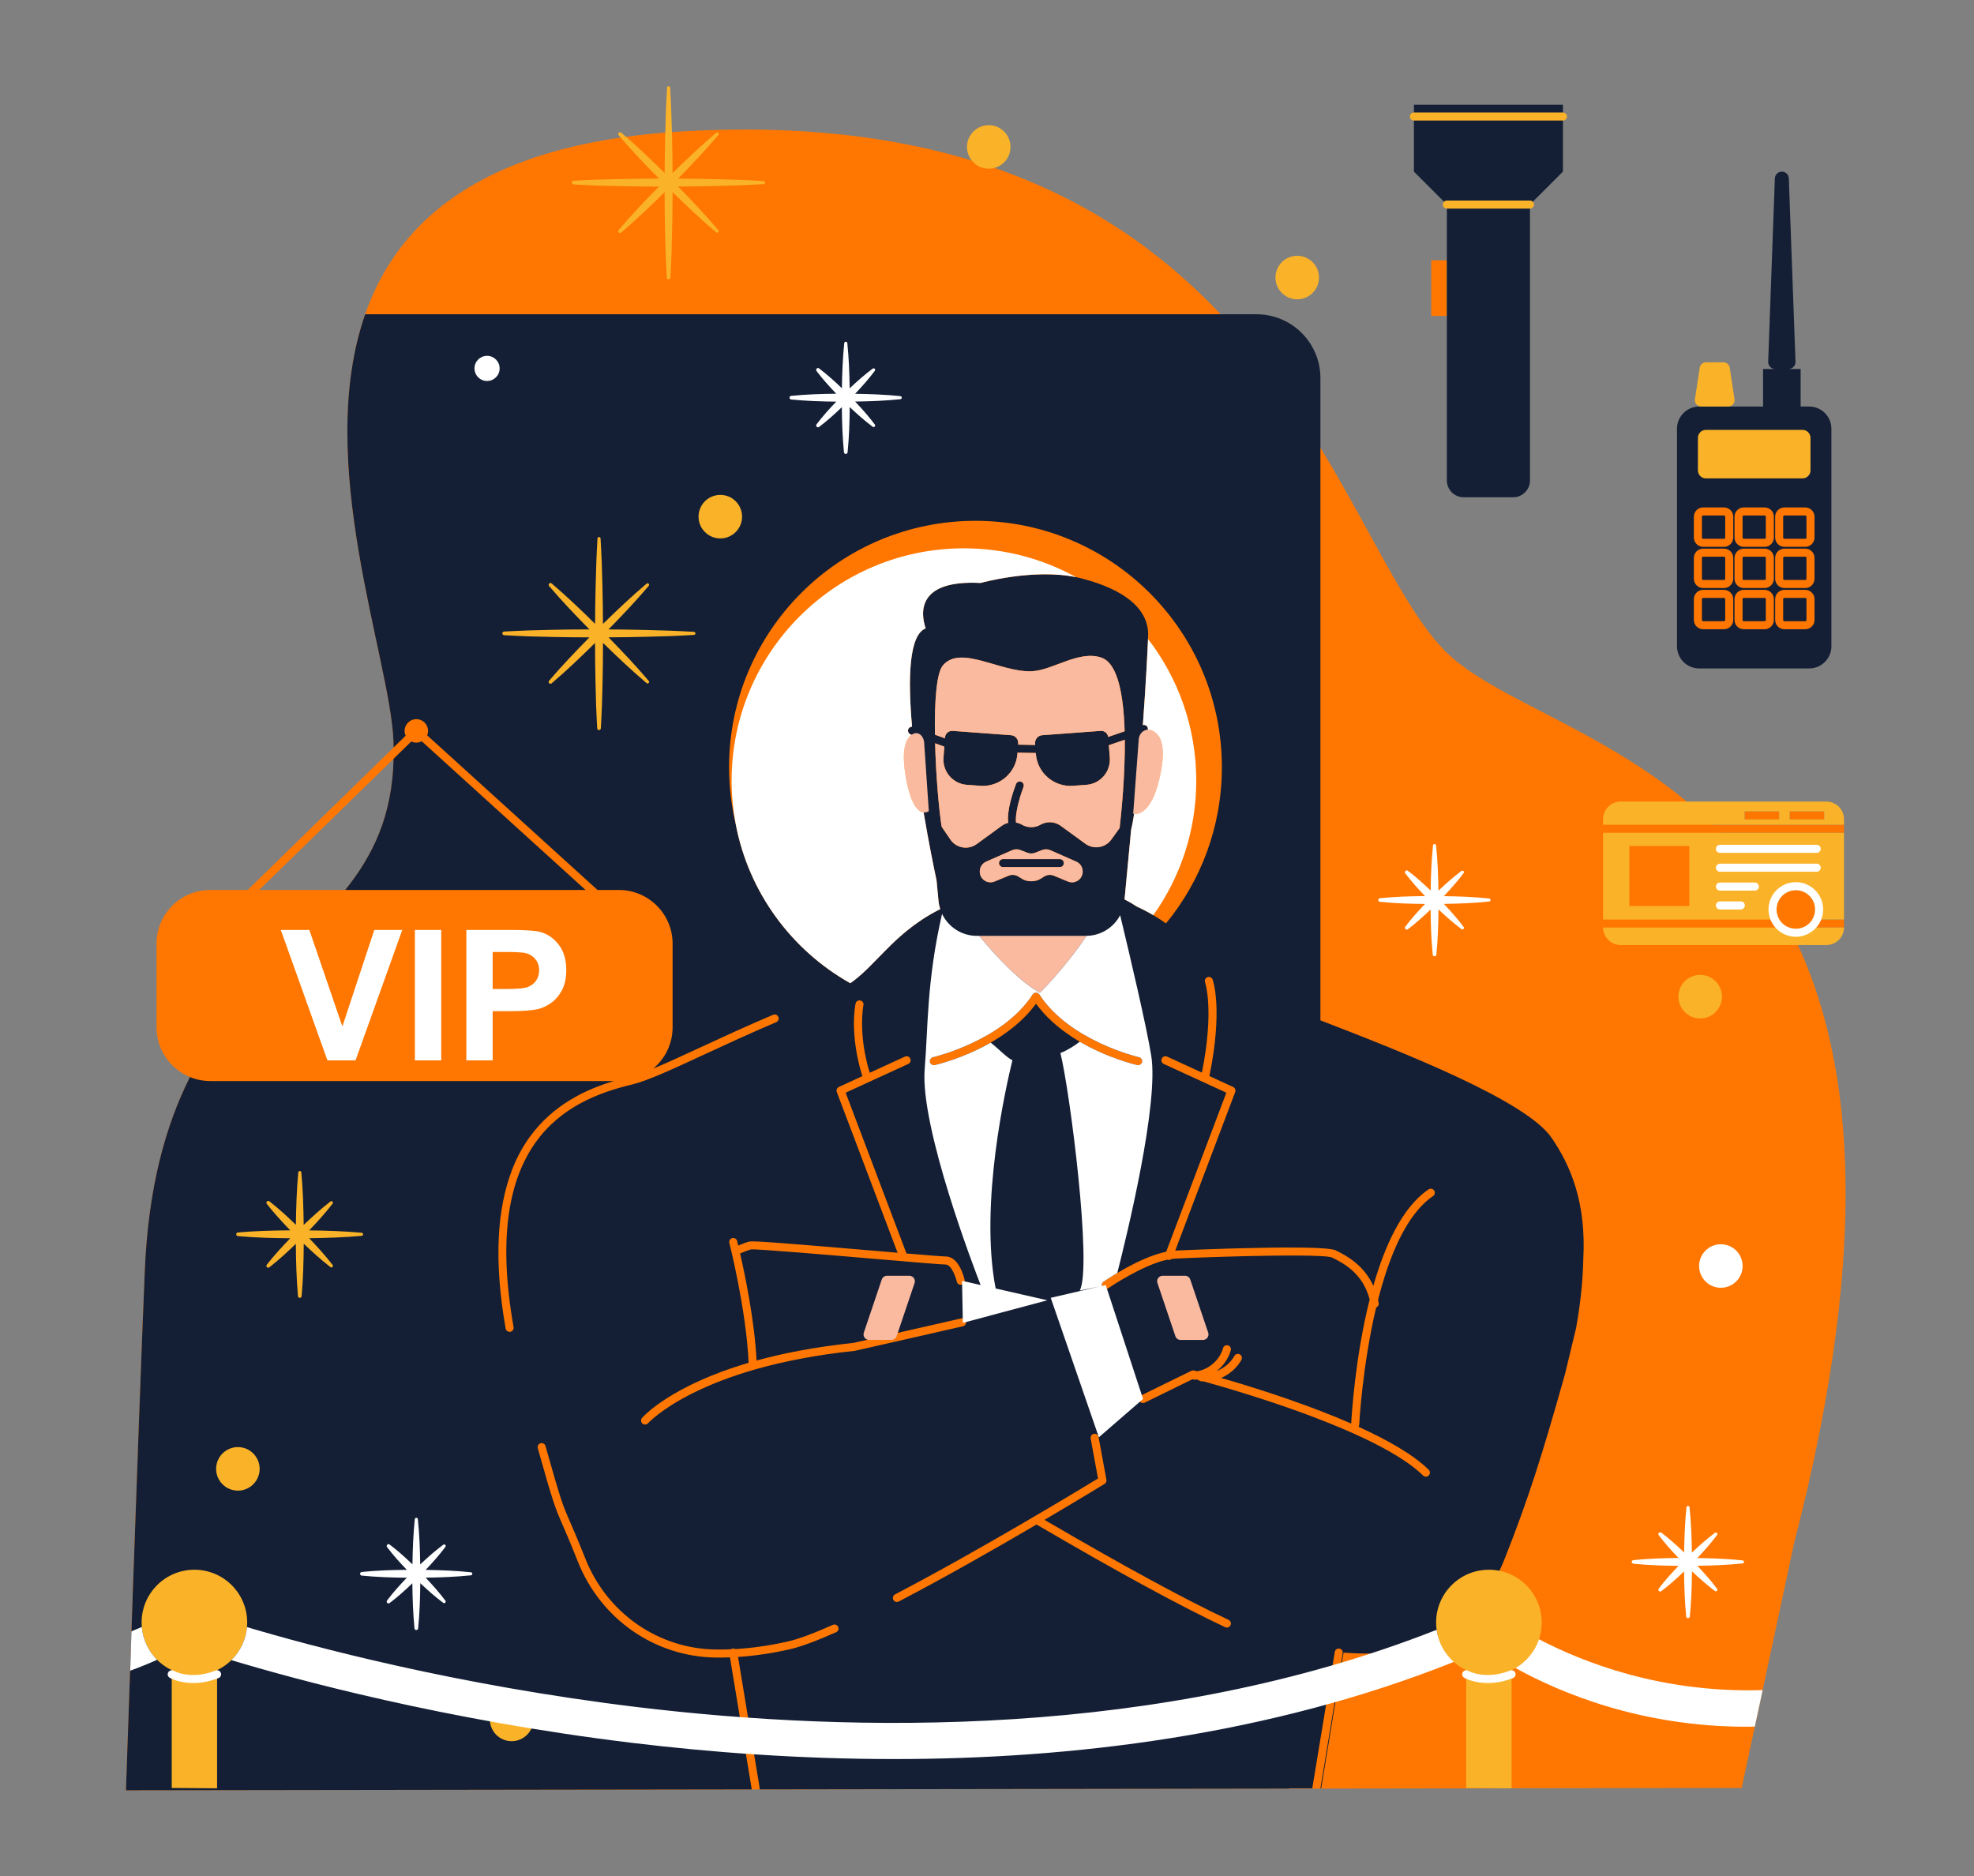 <svg xmlns="http://www.w3.org/2000/svg" xmlns:xlink="http://www.w3.org/1999/xlink" width="526" zoomAndPan="magnify" viewBox="0 0 394.5 375" height="500" preserveAspectRatio="xMidYMid meet" version="1.0"><rect x="0" y="0" width="394.5" height="375" fill="#808080" stroke="none"/><defs><clipPath id="ddd282a808"><path d="M 25.172 25.496 L 368.816 25.496 L 368.816 357.805 L 25.172 357.805 Z M 25.172 25.496 " clip-rule="nonzero"/></clipPath><clipPath id="0682baba62"><path d="M 25.172 20.668 L 366 20.668 L 366 357.805 L 25.172 357.805 Z M 25.172 20.668 " clip-rule="nonzero"/></clipPath><clipPath id="65c4a2c3b2"><path d="M 28 17.223 L 368.816 17.223 L 368.816 357.703 L 28 357.703 Z M 28 17.223 " clip-rule="nonzero"/></clipPath></defs><g clip-path="url(#ddd282a808)"><path fill="#ff7700" d="M 286.027 63.141 L 289.152 63.141 L 289.152 52.02 L 286.027 52.02 Z M 337.715 123.91 L 337.715 119.734 C 337.715 118.914 338.098 118.191 338.684 117.703 C 338.098 117.219 337.715 116.496 337.715 115.672 L 337.715 111.5 C 337.715 110.68 338.098 109.953 338.684 109.469 C 338.098 108.984 337.715 108.258 337.715 107.438 L 337.715 103.266 C 337.715 101.801 338.902 100.613 340.363 100.613 L 344.539 100.613 C 345.328 100.613 346.027 100.969 346.512 101.516 C 347 100.969 347.699 100.613 348.484 100.613 L 352.66 100.613 C 353.445 100.613 354.148 100.969 354.633 101.516 C 355.117 100.969 355.82 100.613 356.605 100.613 L 360.781 100.613 C 362.238 100.613 363.43 101.801 363.43 103.266 L 363.43 107.438 C 363.43 108.258 363.047 108.984 362.461 109.469 C 363.047 109.953 363.43 110.68 363.43 111.5 L 363.43 115.672 C 363.43 116.496 363.047 117.219 362.461 117.703 C 363.047 118.191 363.43 118.914 363.43 119.734 L 363.43 123.91 C 363.43 125.367 362.238 126.559 360.781 126.559 L 356.605 126.559 C 355.82 126.559 355.117 126.207 354.633 125.66 C 354.148 126.207 353.445 126.559 352.66 126.559 L 348.484 126.559 C 347.699 126.559 347 126.207 346.512 125.66 C 346.027 126.207 345.328 126.559 344.539 126.559 L 340.363 126.559 C 338.902 126.559 337.715 125.367 337.715 123.91 Z M 348.66 162.156 L 355.562 162.156 L 355.562 163.762 L 348.66 163.762 Z M 357.664 162.156 L 364.562 162.156 L 364.562 163.762 L 357.664 163.762 Z M 68.992 177.867 L 51.805 177.867 L 78.656 151.641 C 78.383 163.125 74.492 170.988 68.992 177.867 Z M 357.586 185.375 C 357.992 185.523 358.43 185.621 358.895 185.621 C 359.359 185.621 359.797 185.523 360.211 185.375 L 368.523 185.375 L 368.523 183.77 L 362.172 183.77 C 362.531 183.184 362.75 182.5 362.75 181.762 C 362.75 179.633 361.023 177.906 358.895 177.906 C 357.031 177.906 355.477 179.227 355.117 180.98 C 351.75 175.402 347.938 170.609 343.863 166.434 L 368.523 166.434 L 368.523 164.828 L 342.25 164.828 C 323.02 146.168 298.715 140.293 288.645 129.965 C 266.082 106.828 252.699 19.738 136.793 26.238 C 36.43 31.863 77.621 120.758 78.637 148.172 C 78.652 148.586 78.652 148.984 78.66 149.391 L 49.508 177.867 L 42.016 177.867 C 36.098 177.867 31.281 182.684 31.281 188.602 L 31.281 205.32 C 31.281 209.805 34.047 213.648 37.961 215.254 C 33.117 224.891 29.621 237.219 28.926 254.164 C 27.512 288.496 25.172 357.805 25.172 357.805 L 348.066 357.336 L 358.617 308.094 C 374.516 246.562 370.062 209.324 357.586 185.375 " fill-opacity="1" fill-rule="nonzero"/></g><g clip-path="url(#0682baba62)"><path fill="#141f35" d="M 200.449 173.301 L 211.809 173.301 C 212.254 173.301 212.613 172.941 212.613 172.5 C 212.613 172.055 212.254 171.695 211.809 171.695 L 200.449 171.695 C 200.008 171.695 199.648 172.055 199.648 172.5 C 199.648 172.941 200.008 173.301 200.449 173.301 Z M 286.605 237.93 C 286.359 237.562 285.859 237.469 285.492 237.711 C 280.262 241.254 276.773 248.883 274.461 256.984 C 272.473 252.656 268.809 250.828 267.055 249.953 L 266.938 249.895 C 266.52 249.688 265.41 249.547 263.859 249.457 C 262.895 249.398 261.762 249.363 260.504 249.348 C 260.48 249.344 260.461 249.344 260.438 249.344 C 260.133 249.34 259.82 249.336 259.5 249.332 C 259.48 249.332 259.465 249.332 259.449 249.332 C 255.77 249.301 251.27 249.383 247.121 249.496 C 247.109 249.496 247.098 249.496 247.086 249.496 C 246.727 249.508 246.367 249.516 246.012 249.527 C 245.984 249.527 245.953 249.527 245.926 249.527 C 244.105 249.582 242.379 249.641 240.848 249.695 C 240.824 249.695 240.797 249.699 240.773 249.699 C 240.512 249.711 240.258 249.719 240.008 249.727 C 239.918 249.73 239.828 249.734 239.742 249.738 C 239.516 249.746 239.297 249.754 239.082 249.762 C 239.031 249.762 238.984 249.766 238.934 249.77 C 238.23 249.797 237.598 249.82 237.043 249.844 C 236.977 249.848 236.906 249.848 236.84 249.852 C 236.723 249.855 236.621 249.859 236.512 249.867 C 236.402 249.867 236.293 249.875 236.195 249.879 C 236.105 249.883 236.023 249.883 235.945 249.891 C 235.836 249.895 235.734 249.898 235.641 249.902 C 235.586 249.902 235.535 249.906 235.484 249.91 C 235.363 249.914 235.254 249.918 235.164 249.922 C 235.152 249.922 235.137 249.922 235.129 249.926 C 235.02 249.93 234.934 249.934 234.871 249.938 L 246.852 218.25 C 247 217.855 246.82 217.414 246.434 217.238 L 241.695 215.059 C 244.426 201.758 242.43 196.016 242.34 195.777 C 242.191 195.363 241.73 195.148 241.316 195.297 C 240.898 195.445 240.684 195.902 240.832 196.32 C 240.852 196.379 242.711 201.848 240.199 214.367 L 233.246 211.172 C 232.84 210.984 232.367 211.164 232.184 211.566 C 231.996 211.969 232.172 212.445 232.574 212.633 L 245.086 218.383 L 233.066 250.164 C 227.672 251.27 220.84 255.949 220.523 256.168 C 220.16 256.418 220.066 256.918 220.316 257.281 C 220.57 257.645 221.07 257.742 221.434 257.488 C 221.512 257.438 228.262 252.809 233.309 251.75 C 233.312 251.754 233.32 251.754 233.324 251.754 C 233.609 251.867 233.922 251.797 234.137 251.609 C 234.371 251.578 234.602 251.555 234.824 251.547 C 235.113 251.531 235.406 251.516 235.711 251.504 C 235.824 251.496 235.945 251.492 236.059 251.488 C 236.246 251.477 236.438 251.469 236.629 251.461 C 236.773 251.453 236.922 251.449 237.066 251.441 C 237.254 251.434 237.445 251.426 237.641 251.418 C 237.773 251.41 237.91 251.406 238.047 251.398 C 238.262 251.391 238.48 251.383 238.703 251.375 C 238.828 251.371 238.953 251.367 239.082 251.359 C 239.395 251.348 239.711 251.336 240.031 251.32 C 240.199 251.316 240.371 251.312 240.543 251.305 C 240.746 251.297 240.945 251.289 241.148 251.281 C 241.336 251.277 241.523 251.27 241.715 251.262 C 241.887 251.258 242.066 251.25 242.242 251.246 C 242.449 251.238 242.652 251.23 242.859 251.223 C 243.012 251.219 243.168 251.211 243.32 251.211 C 243.539 251.199 243.758 251.195 243.977 251.188 C 244.117 251.184 244.262 251.18 244.406 251.176 C 245.281 251.148 246.168 251.121 247.059 251.098 C 247.109 251.098 247.156 251.098 247.207 251.094 C 247.492 251.09 247.777 251.078 248.062 251.07 C 248.148 251.07 248.227 251.07 248.309 251.066 C 248.602 251.059 248.891 251.055 249.18 251.047 C 249.246 251.047 249.309 251.043 249.371 251.043 C 249.676 251.035 249.98 251.027 250.285 251.02 C 250.293 251.02 250.301 251.02 250.309 251.02 C 251.676 250.992 253.016 250.969 254.309 250.953 C 254.316 250.953 254.324 250.953 254.332 250.953 C 258.238 250.906 261.691 250.918 263.875 251.035 C 263.879 251.035 263.883 251.035 263.883 251.035 C 265.102 251.102 265.93 251.195 266.219 251.332 L 266.336 251.391 C 268.328 252.383 272.352 254.391 273.727 259.711 C 270.824 271.211 270.125 282.844 270.035 284.508 C 268.027 283.629 265.957 282.789 263.883 281.988 C 259.719 280.383 255.543 278.953 251.82 277.762 C 251.746 277.738 251.676 277.715 251.605 277.691 C 251.246 277.574 250.887 277.461 250.539 277.355 C 250.453 277.328 250.367 277.301 250.281 277.273 C 249.676 277.082 249.09 276.902 248.516 276.723 C 248.379 276.684 248.242 276.641 248.113 276.602 C 247.898 276.535 247.691 276.473 247.48 276.41 C 247.254 276.344 247.027 276.273 246.809 276.207 C 246.629 276.152 246.453 276.102 246.277 276.047 C 246.016 275.969 245.758 275.898 245.508 275.82 C 245.383 275.785 245.25 275.746 245.125 275.711 C 244.754 275.602 244.383 275.492 244.035 275.391 C 245.723 274.668 247.18 273.406 248.09 271.781 C 248.305 271.395 248.168 270.902 247.781 270.688 C 247.395 270.473 246.906 270.609 246.688 270.996 C 245.922 272.371 244.625 273.434 243.152 274.008 C 244.488 272.957 245.516 271.508 245.969 269.867 C 246.086 269.441 245.836 269 245.41 268.883 C 244.988 268.766 244.539 269.012 244.422 269.441 C 243.766 271.797 241.641 273.664 239.234 274.062 C 238.934 273.984 238.734 273.934 238.648 273.91 C 238.465 273.863 238.266 273.883 238.094 273.969 L 228.086 278.875 C 227.688 279.07 227.523 279.551 227.715 279.949 C 227.914 280.344 228.391 280.512 228.789 280.316 L 238.328 275.641 C 238.457 275.707 238.602 275.738 238.758 275.734 C 238.879 275.727 239.004 275.711 239.129 275.699 C 239.254 275.734 239.395 275.77 239.547 275.812 C 239.676 275.949 239.859 276.039 240.059 276.055 C 240.215 276.07 240.371 276.078 240.527 276.082 C 240.789 276.152 241.074 276.23 241.367 276.316 C 241.457 276.34 241.559 276.367 241.648 276.395 C 241.863 276.453 242.078 276.516 242.309 276.582 C 242.445 276.621 242.594 276.664 242.734 276.703 C 242.945 276.762 243.145 276.82 243.359 276.879 C 243.52 276.93 243.691 276.977 243.859 277.027 C 244.07 277.086 244.285 277.148 244.508 277.219 C 244.684 277.27 244.867 277.32 245.051 277.375 C 245.281 277.441 245.508 277.512 245.75 277.582 C 245.934 277.641 246.125 277.695 246.312 277.754 C 246.566 277.832 246.824 277.906 247.086 277.988 C 247.273 278.043 247.465 278.102 247.656 278.16 C 247.934 278.246 248.207 278.328 248.488 278.418 C 248.684 278.477 248.879 278.539 249.078 278.602 C 249.367 278.691 249.66 278.781 249.953 278.875 C 250.16 278.941 250.367 279.008 250.578 279.07 C 250.879 279.168 251.176 279.262 251.48 279.363 C 251.695 279.43 251.906 279.496 252.125 279.57 C 252.434 279.668 252.75 279.773 253.062 279.875 C 253.281 279.949 253.496 280.02 253.715 280.094 C 254.043 280.199 254.375 280.309 254.707 280.422 C 254.922 280.496 255.133 280.566 255.348 280.641 C 255.688 280.754 256.035 280.875 256.383 280.996 C 256.594 281.066 256.801 281.137 257.012 281.211 C 257.383 281.34 257.754 281.469 258.129 281.602 C 258.32 281.668 258.512 281.738 258.703 281.805 C 259.113 281.953 259.531 282.102 259.945 282.254 C 260.102 282.312 260.254 282.363 260.41 282.422 C 260.945 282.621 261.484 282.82 262.027 283.023 C 262.059 283.035 262.09 283.047 262.125 283.059 C 271.004 286.41 279.992 290.562 284.398 294.887 C 284.555 295.039 284.758 295.117 284.961 295.117 C 285.168 295.117 285.375 295.039 285.531 294.875 C 285.844 294.562 285.84 294.051 285.523 293.742 C 282.422 290.695 277.27 287.777 271.488 285.152 C 271.574 285.035 271.625 284.895 271.633 284.738 C 271.645 284.527 272.25 272.973 275.023 261.309 C 275.379 261.172 275.598 260.801 275.523 260.418 C 275.484 260.203 275.441 259.996 275.398 259.797 C 277.605 251.121 281.055 242.66 286.391 239.043 C 286.758 238.797 286.855 238.297 286.605 237.93 Z M 170.805 269.98 C 170.84 269.973 170.867 269.973 170.898 269.965 L 192.438 265.066 C 192.871 264.969 193.141 264.539 193.043 264.105 C 192.941 263.676 192.508 263.402 192.082 263.504 L 170.59 268.387 C 162.922 269.191 156.512 270.453 151.199 271.914 C 150.797 263.961 148.895 254.82 147.906 250.516 C 149.047 250.023 149.84 249.754 150.117 249.703 C 151.199 249.586 164.754 250.734 174.656 251.578 C 183 252.289 188.156 252.727 188.988 252.727 C 190.078 252.727 190.961 255.035 191.215 256.156 C 191.312 256.586 191.742 256.855 192.176 256.758 C 192.609 256.66 192.879 256.234 192.781 255.801 C 192.672 255.32 191.648 251.117 188.988 251.117 C 188.441 251.117 185.281 250.863 181.156 250.516 L 169 218.383 L 181.516 212.633 C 181.918 212.445 182.094 211.969 181.91 211.566 C 181.723 211.164 181.25 210.984 180.844 211.172 L 173.809 214.406 C 171.418 206.508 172.539 200.961 172.555 200.906 C 172.645 200.469 172.367 200.047 171.934 199.953 C 171.496 199.863 171.074 200.141 170.984 200.57 C 170.926 200.82 169.73 206.652 172.336 215.082 L 167.652 217.238 C 167.27 217.414 167.086 217.855 167.234 218.25 L 179.383 250.371 C 177.918 250.246 176.363 250.113 174.789 249.98 C 158.27 248.574 150.75 247.969 149.863 248.121 C 149.418 248.195 148.582 248.488 147.539 248.93 C 147.402 248.367 147.32 248.047 147.316 248.027 C 147.203 247.598 146.766 247.336 146.34 247.449 C 145.91 247.559 145.652 247.996 145.762 248.426 C 145.797 248.559 149.133 261.684 149.613 272.367 C 134.152 276.914 128.621 283.031 128.316 283.375 C 128.023 283.711 128.059 284.219 128.391 284.508 C 128.543 284.641 128.734 284.707 128.922 284.707 C 129.141 284.707 129.367 284.617 129.523 284.434 C 129.621 284.32 139.754 273.223 170.805 269.98 Z M 202.27 169.922 L 197.082 172.203 C 196.309 172.547 195.809 173.309 195.809 174.156 L 195.809 174.207 C 195.809 175.727 197.355 176.758 198.762 176.176 L 201.562 175.016 C 202.199 174.75 202.926 174.809 203.508 175.176 L 204.27 175.648 C 205.27 176.281 206.91 176.281 207.91 175.648 L 208.672 175.176 C 209.254 174.809 209.98 174.75 210.621 175.016 L 213.418 176.176 C 214.824 176.758 216.371 175.727 216.371 174.207 L 216.371 174.156 C 216.371 173.309 215.871 172.547 215.098 172.203 L 209.91 169.922 C 209.395 169.691 208.809 169.68 208.285 169.879 L 206.859 170.434 C 206.363 170.621 205.816 170.621 205.324 170.434 L 203.898 169.879 C 203.371 169.68 202.785 169.691 202.27 169.922 Z M 186.879 148.551 C 187.047 155.008 187.633 161.734 188.184 165.223 L 189.93 167.785 C 191.109 169.52 193.488 169.93 195.184 168.699 L 200.203 165.043 C 200.598 164.758 201.039 164.562 201.492 164.449 C 201.16 161.98 202.512 158.098 203.047 156.699 C 203.203 156.285 203.672 156.078 204.082 156.234 C 204.496 156.395 204.703 156.855 204.547 157.273 C 203.539 159.914 202.816 163.098 203.066 164.402 C 203.473 164.477 203.871 164.609 204.238 164.828 C 205.387 165.484 206.793 165.484 207.941 164.828 L 207.941 164.824 C 209.211 164.094 210.793 164.18 211.977 165.043 L 216.898 168.621 C 218.562 169.836 220.891 169.461 222.094 167.793 L 223.754 165.488 C 224.117 162.34 224.855 154.953 224.789 147.844 L 221.602 148.938 L 221.789 151.441 C 221.992 154.223 219.902 156.648 217.121 156.852 L 214.449 157.047 C 210.625 157.332 207.293 154.461 207.012 150.637 L 207 150.492 C 205.777 150.473 204.547 150.449 203.344 150.426 L 203.332 150.637 C 203.051 154.461 199.719 157.332 195.895 157.047 L 193.223 156.852 C 190.441 156.648 188.352 154.223 188.555 151.441 L 188.719 149.219 Z M 186.844 146.832 L 188.844 147.559 L 188.859 147.383 C 188.914 146.602 189.594 146.016 190.375 146.074 L 202.051 146.938 C 202.902 146.996 203.543 147.742 203.48 148.594 L 203.465 148.824 C 204.59 148.844 205.738 148.863 206.883 148.887 L 206.859 148.594 C 206.801 147.742 207.441 146.996 208.289 146.938 L 219.969 146.074 C 220.715 146.02 221.363 146.555 221.469 147.285 L 224.758 146.156 C 224.551 139.07 223.43 132.633 220.176 131.457 C 215.648 129.824 210.324 134.043 206.082 134.16 C 199.809 134.332 191.984 128.828 188.441 132.973 C 187.125 134.512 186.75 140.363 186.844 146.832 Z M 208.738 303.754 C 215.777 299.609 220.645 296.633 220.75 296.566 C 221.031 296.395 221.176 296.066 221.117 295.738 L 219.543 287.207 C 219.465 286.773 219.051 286.48 218.609 286.562 C 218.176 286.645 217.887 287.062 217.969 287.5 L 219.438 295.488 C 216.121 297.508 195.926 309.746 178.875 318.652 C 178.48 318.855 178.328 319.344 178.531 319.734 C 178.738 320.125 179.227 320.281 179.613 320.074 C 188.945 315.203 199.211 309.336 207.148 304.684 C 223.34 314.16 236.023 321.062 244.852 325.203 C 244.965 325.254 245.082 325.277 245.195 325.277 C 245.496 325.277 245.785 325.105 245.922 324.812 C 246.109 324.414 245.938 323.938 245.535 323.746 C 236.891 319.695 224.516 312.969 208.738 303.754 Z M 227.277 212.863 C 227.34 212.875 227.398 212.883 227.457 212.883 C 227.824 212.883 228.156 212.629 228.242 212.258 C 228.336 211.824 228.066 211.395 227.637 211.297 C 227.629 211.297 227.613 211.289 227.586 211.285 C 227.566 211.281 227.535 211.27 227.5 211.262 C 227.488 211.262 227.484 211.262 227.473 211.258 C 227.441 211.25 227.398 211.238 227.359 211.227 C 227.332 211.219 227.316 211.219 227.289 211.211 C 227.246 211.199 227.195 211.184 227.145 211.172 C 227.109 211.164 227.078 211.152 227.039 211.145 C 226.98 211.129 226.918 211.113 226.855 211.094 C 226.812 211.082 226.777 211.07 226.734 211.062 C 226.664 211.039 226.586 211.02 226.508 210.996 C 226.465 210.984 226.422 210.969 226.379 210.957 C 226.289 210.934 226.199 210.906 226.102 210.875 C 226.059 210.863 226.016 210.848 225.973 210.836 C 225.871 210.805 225.766 210.773 225.66 210.742 C 225.609 210.727 225.555 210.707 225.504 210.691 C 225.391 210.656 225.277 210.621 225.16 210.578 C 225.109 210.566 225.062 210.547 225.012 210.531 C 224.883 210.488 224.754 210.449 224.621 210.402 C 224.57 210.387 224.52 210.367 224.473 210.352 C 224.328 210.301 224.184 210.25 224.035 210.199 C 223.992 210.184 223.949 210.168 223.91 210.152 C 223.746 210.098 223.59 210.039 223.422 209.977 C 223.391 209.965 223.355 209.953 223.32 209.938 C 222.109 209.488 220.727 208.914 219.266 208.203 C 219.258 208.199 219.25 208.195 219.242 208.191 C 219.02 208.082 218.797 207.973 218.574 207.859 C 218.539 207.84 218.504 207.824 218.469 207.805 C 218.262 207.695 218.051 207.586 217.836 207.473 C 217.785 207.441 217.734 207.418 217.68 207.391 C 217.48 207.281 217.281 207.168 217.078 207.051 C 217.016 207.02 216.953 206.984 216.895 206.949 C 216.695 206.836 216.5 206.723 216.305 206.602 C 216.234 206.562 216.168 206.523 216.102 206.48 C 215.906 206.363 215.715 206.242 215.52 206.121 C 215.449 206.078 215.383 206.035 215.312 205.988 C 215.117 205.867 214.926 205.738 214.734 205.609 C 214.668 205.562 214.602 205.52 214.531 205.473 C 214.34 205.34 214.148 205.207 213.957 205.07 C 213.891 205.023 213.824 204.977 213.766 204.93 C 213.746 204.918 213.73 204.902 213.715 204.895 C 213.703 204.887 213.695 204.879 213.684 204.871 C 213.516 204.75 213.352 204.625 213.184 204.504 C 213.125 204.457 213.07 204.41 213.012 204.363 C 212.812 204.211 212.621 204.059 212.426 203.902 C 212.379 203.863 212.336 203.824 212.289 203.785 C 212.215 203.727 212.145 203.664 212.066 203.602 C 212.059 203.594 212.047 203.582 212.031 203.57 C 211.918 203.473 211.801 203.375 211.688 203.273 C 211.66 203.25 211.641 203.23 211.617 203.211 C 211.234 202.875 210.867 202.523 210.504 202.164 C 210.496 202.156 210.488 202.148 210.48 202.141 C 209.461 201.117 208.523 200 207.727 198.77 C 207.691 198.715 207.652 198.664 207.605 198.617 C 207.539 198.555 207.465 198.5 207.379 198.465 C 207.273 198.414 207.16 198.391 207.047 198.391 L 207.043 198.391 C 206.93 198.391 206.812 198.414 206.703 198.465 C 206.625 198.5 206.551 198.555 206.484 198.617 C 206.438 198.664 206.395 198.715 206.363 198.77 C 205.504 200.086 204.488 201.277 203.383 202.359 C 203.375 202.367 203.371 202.375 203.359 202.383 C 197.973 207.633 190.375 210.191 187.559 211 C 187.555 211.004 187.551 211.004 187.543 211.004 C 187.445 211.035 187.352 211.062 187.266 211.086 C 187.246 211.09 187.23 211.094 187.211 211.098 C 187.133 211.121 187.062 211.141 186.992 211.16 C 186.977 211.164 186.957 211.168 186.938 211.172 C 186.879 211.188 186.824 211.203 186.777 211.219 C 186.754 211.223 186.734 211.227 186.719 211.23 C 186.676 211.242 186.637 211.254 186.605 211.262 C 186.59 211.262 186.582 211.262 186.57 211.27 C 186.543 211.273 186.516 211.281 186.5 211.285 C 186.473 211.293 186.457 211.297 186.457 211.297 C 186.023 211.395 185.75 211.824 185.852 212.258 C 185.949 212.688 186.371 212.957 186.812 212.863 C 186.828 212.855 186.859 212.852 186.898 212.84 C 187.703 212.648 192.871 211.348 198.203 208.246 C 198.43 208.113 198.66 207.977 198.891 207.836 C 199.117 207.699 199.34 207.555 199.566 207.41 C 199.754 207.293 199.938 207.172 200.125 207.047 C 200.301 206.93 200.477 206.812 200.648 206.691 C 200.859 206.543 201.066 206.395 201.277 206.238 C 201.52 206.066 201.762 205.883 202 205.695 C 202.168 205.566 202.336 205.434 202.5 205.301 C 202.676 205.16 202.848 205.02 203.016 204.875 C 203.223 204.699 203.43 204.52 203.629 204.336 C 203.855 204.137 204.07 203.934 204.289 203.727 C 204.445 203.574 204.602 203.422 204.754 203.266 C 204.91 203.109 205.066 202.949 205.219 202.789 C 205.465 202.527 205.707 202.258 205.941 201.984 C 206.082 201.82 206.215 201.656 206.352 201.488 C 206.586 201.195 206.824 200.91 207.043 200.605 C 207.227 200.859 207.426 201.094 207.621 201.336 C 207.871 201.656 208.133 201.961 208.398 202.262 C 208.516 202.395 208.629 202.527 208.75 202.656 C 208.918 202.84 209.09 203.016 209.262 203.195 C 209.383 203.316 209.508 203.438 209.629 203.559 C 209.918 203.84 210.207 204.109 210.504 204.375 C 210.645 204.5 210.781 204.625 210.922 204.746 C 211.098 204.895 211.277 205.043 211.457 205.191 C 211.605 205.312 211.754 205.434 211.902 205.551 C 212.074 205.684 212.242 205.82 212.414 205.949 C 212.695 206.16 212.98 206.367 213.266 206.566 C 213.426 206.68 213.586 206.789 213.75 206.898 C 213.938 207.027 214.129 207.156 214.32 207.281 C 214.469 207.375 214.613 207.473 214.762 207.562 C 215.07 207.758 215.379 207.949 215.688 208.133 C 221.09 211.32 226.379 212.648 227.191 212.84 C 227.23 212.852 227.262 212.855 227.277 212.863 Z M 169.93 196.5 C 175.262 192.773 178.828 186.219 187.898 181.695 C 187.73 181.172 187.609 180.629 187.559 180.066 L 187.168 175.973 C 186.301 171.895 183.633 158.789 182.438 146.941 L 181.992 146.781 C 181.578 146.629 181.363 146.168 181.512 145.75 C 181.633 145.422 181.945 145.227 182.273 145.23 C 181.402 135.453 181.668 126.902 184.992 125.578 C 184.02 122.73 183.027 115.824 195.957 116.512 C 195.957 116.512 207.656 113.223 216.504 115.699 C 219.207 116.457 229.352 119.152 229.457 126.707 C 229.473 127.641 229.051 136.012 228.398 144.918 C 228.805 144.805 229.23 145.016 229.371 145.422 C 229.516 145.84 229.289 146.297 228.875 146.441 L 228.27 146.648 C 227.66 154.609 226.875 162.637 226.051 165.852 L 224.738 179.75 C 225.609 180.188 226.418 180.664 227.176 181.172 C 229.414 182.195 231.328 183.344 233.02 184.551 C 240 176.055 244.188 165.184 244.188 153.332 C 244.188 126.137 222.141 104.09 194.945 104.09 C 167.746 104.09 145.703 126.137 145.703 153.332 C 145.703 157.238 146.172 161.039 147.031 164.684 C 149.613 178.359 158.195 189.906 169.93 196.5 Z M 310.066 227.379 C 313.93 232.996 317.031 240.414 316.418 251.645 C 316.336 255.734 315.891 260.285 314.988 265.383 L 312.746 274.688 C 308.246 290.652 305.488 299.492 300.598 311.809 C 296.211 322.844 285.656 330.32 273.781 330.469 C 272.121 330.492 270.363 330.434 268.512 330.285 L 264.039 357.402 L 263.887 357.402 L 268.34 330.41 C 268.414 329.973 268.121 329.559 267.68 329.484 C 267.234 329.406 266.828 329.711 266.758 330.148 L 262.281 357.27 C 262.273 357.316 262.289 357.355 262.289 357.402 L 257.66 357.402 C 257.625 357.422 257.59 357.449 257.551 357.469 L 151.777 357.621 C 151.801 357.551 151.809 357.477 151.812 357.402 L 151.801 357.402 C 151.801 357.355 151.812 357.316 151.805 357.27 L 147.496 331.152 C 150.832 330.934 154.266 330.426 157.762 329.641 C 159.965 329.145 163.105 327.988 167.105 326.207 C 167.508 326.027 167.688 325.555 167.508 325.148 C 167.328 324.746 166.855 324.559 166.449 324.742 C 162.547 326.48 159.508 327.602 157.41 328.074 C 153.836 328.879 150.328 329.383 146.934 329.578 C 146.781 329.492 146.598 329.453 146.406 329.484 C 146.285 329.508 146.172 329.551 146.074 329.621 C 145.059 329.664 144.051 329.684 143.059 329.668 C 131.543 329.52 121.309 322.395 116.984 311.512 C 115.488 307.746 114.574 305.648 113.906 304.117 C 112.402 300.664 112.129 300.043 109.016 289 C 108.898 288.574 108.457 288.324 108.027 288.445 C 107.602 288.566 107.352 289.008 107.473 289.434 C 110.617 300.582 110.895 301.223 112.438 304.762 C 113.098 306.281 114.008 308.363 115.488 312.105 C 120.055 323.594 130.871 331.117 143.039 331.273 C 143.977 331.285 144.926 331.273 145.883 331.234 L 150.223 357.531 C 150.227 357.566 150.246 357.594 150.254 357.625 L 25.172 357.805 C 25.172 357.805 27.512 288.496 28.926 254.164 C 29.621 237.219 33.117 224.891 37.961 215.254 C 39.215 215.766 40.578 216.055 42.016 216.055 L 122.684 216.055 C 117.191 217.691 110.539 220.723 105.793 227.332 C 104.25 229.48 102.996 231.906 102.031 234.598 C 102.145 234.305 102.254 234.008 102.371 233.723 C 101.598 235.707 100.984 237.844 100.535 240.129 C 100.535 240.129 100.531 240.137 100.531 240.141 C 100.422 240.703 100.32 241.277 100.23 241.859 C 100.227 241.879 100.223 241.902 100.219 241.926 C 99.945 243.684 99.766 245.527 99.676 247.449 C 99.426 252.84 99.875 258.867 101.055 265.52 C 101.125 265.91 101.461 266.184 101.844 266.184 C 101.891 266.184 101.938 266.18 101.984 266.172 C 102.004 266.168 102.016 266.156 102.031 266.152 C 102.234 266.102 102.406 265.98 102.516 265.82 C 102.523 265.801 102.527 265.781 102.535 265.766 C 102.574 265.699 102.613 265.629 102.629 265.551 C 102.648 265.453 102.656 265.348 102.637 265.242 C 96.102 228.355 112.98 219.91 126.25 216.766 C 126.254 216.766 126.254 216.766 126.258 216.762 C 129.34 216.031 134.344 213.715 140.676 210.781 C 144.945 208.801 149.785 206.562 155.129 204.289 C 155.535 204.117 155.727 203.648 155.551 203.238 C 155.551 203.23 155.547 203.227 155.539 203.223 C 155.363 202.824 154.902 202.645 154.5 202.816 C 149.133 205.094 144.281 207.344 140 209.324 C 136.352 211.016 133.152 212.496 130.535 213.574 C 132.906 211.605 134.418 208.637 134.418 205.32 L 134.418 188.602 C 134.418 182.684 129.605 177.867 123.684 177.867 L 119.359 177.867 L 119.383 177.84 L 85.371 146.965 C 85.484 146.688 85.547 146.391 85.547 146.074 C 85.547 144.781 84.496 143.73 83.199 143.73 C 81.906 143.73 80.859 144.781 80.859 146.074 C 80.859 146.418 80.938 146.746 81.07 147.039 L 78.66 149.391 C 78.652 148.984 78.652 148.586 78.637 148.172 C 78.02 131.559 62.652 92.363 72.977 62.809 L 251.117 62.809 C 258.168 62.809 263.883 68.523 263.883 75.578 L 263.883 203.918 C 281.254 210.613 305.023 220.051 310.066 227.379 Z M 289.152 96.023 C 289.152 97.875 290.656 99.383 292.512 99.383 L 302.402 99.383 C 304.258 99.383 305.762 97.875 305.762 96.023 L 305.762 40.883 C 308.336 38.309 309.777 36.871 312.348 34.297 L 312.348 20.93 L 282.566 20.93 L 282.566 34.297 C 285.137 36.871 286.582 38.309 289.152 40.883 Z M 359.852 73.742 L 357.434 73.742 C 358.227 73.742 358.859 73.086 358.828 72.297 L 357.492 35.648 C 357.465 34.895 356.848 34.305 356.098 34.305 C 355.348 34.305 354.73 34.895 354.703 35.648 L 353.367 72.297 C 353.336 73.086 353.969 73.742 354.758 73.742 L 352.344 73.742 L 352.344 81.25 L 359.852 81.25 Z M 360.781 119.492 L 356.605 119.492 C 356.473 119.492 356.363 119.602 356.363 119.734 L 356.363 123.91 C 356.363 124.039 356.473 124.152 356.605 124.152 L 360.781 124.152 C 360.914 124.152 361.02 124.039 361.02 123.91 L 361.02 119.734 C 361.02 119.602 360.914 119.492 360.781 119.492 Z M 362.629 103.266 C 362.629 102.246 361.797 101.418 360.781 101.418 L 356.605 101.418 C 355.59 101.418 354.762 102.246 354.762 103.266 L 354.762 107.438 C 354.762 108.453 355.59 109.285 356.605 109.285 L 360.781 109.285 C 361.797 109.285 362.629 108.453 362.629 107.438 Z M 362.629 111.5 C 362.629 110.48 361.797 109.652 360.781 109.652 L 356.605 109.652 C 355.59 109.652 354.762 110.48 354.762 111.5 L 354.762 115.672 C 354.762 116.691 355.59 117.52 356.605 117.52 L 360.781 117.52 C 361.797 117.52 362.629 116.691 362.629 115.672 Z M 362.629 119.734 C 362.629 118.719 361.797 117.891 360.781 117.891 L 356.605 117.891 C 355.59 117.891 354.762 118.719 354.762 119.734 L 354.762 123.91 C 354.762 124.926 355.59 125.754 356.605 125.754 L 360.781 125.754 C 361.797 125.754 362.629 124.926 362.629 123.91 Z M 354.504 103.266 C 354.504 102.246 353.68 101.418 352.66 101.418 L 348.484 101.418 C 347.469 101.418 346.641 102.246 346.641 103.266 L 346.641 107.438 C 346.641 108.453 347.469 109.285 348.484 109.285 L 352.66 109.285 C 353.68 109.285 354.504 108.453 354.504 107.438 Z M 354.504 111.5 C 354.504 110.48 353.68 109.652 352.66 109.652 L 348.484 109.652 C 347.469 109.652 346.641 110.48 346.641 111.5 L 346.641 115.672 C 346.641 116.691 347.469 117.52 348.484 117.52 L 352.66 117.52 C 353.68 117.52 354.504 116.691 354.504 115.672 Z M 354.504 119.734 C 354.504 118.719 353.68 117.891 352.66 117.891 L 348.484 117.891 C 347.469 117.891 346.641 118.719 346.641 119.734 L 346.641 123.91 C 346.641 124.926 347.469 125.754 348.484 125.754 L 352.66 125.754 C 353.68 125.754 354.504 124.926 354.504 123.91 Z M 346.383 103.266 C 346.383 102.246 345.555 101.418 344.539 101.418 L 340.363 101.418 C 339.348 101.418 338.52 102.246 338.52 103.266 L 338.52 107.438 C 338.52 108.453 339.348 109.285 340.363 109.285 L 344.539 109.285 C 345.555 109.285 346.383 108.453 346.383 107.438 Z M 346.383 111.5 C 346.383 110.48 345.555 109.652 344.539 109.652 L 340.363 109.652 C 339.348 109.652 338.52 110.48 338.52 111.5 L 338.52 115.672 C 338.52 116.691 339.348 117.52 340.363 117.52 L 344.539 117.52 C 345.555 117.52 346.383 116.691 346.383 115.672 Z M 346.383 119.734 C 346.383 118.719 345.555 117.891 344.539 117.891 L 340.363 117.891 C 339.348 117.891 338.52 118.719 338.52 119.734 L 338.52 123.91 C 338.52 124.926 339.348 125.754 340.363 125.754 L 344.539 125.754 C 345.555 125.754 346.383 124.926 346.383 123.91 Z M 366 85.684 L 366 129.16 C 366 131.613 364.016 133.594 361.57 133.594 L 339.574 133.594 C 337.129 133.594 335.145 131.613 335.145 129.16 L 335.145 85.684 C 335.145 83.234 337.129 81.25 339.574 81.25 L 361.57 81.25 C 364.016 81.25 366 83.234 366 85.684 Z M 360.781 103.023 L 356.605 103.023 C 356.473 103.023 356.363 103.129 356.363 103.266 L 356.363 107.438 C 356.363 107.57 356.473 107.68 356.605 107.68 L 360.781 107.68 C 360.914 107.68 361.02 107.57 361.02 107.438 L 361.02 103.266 C 361.02 103.129 360.914 103.023 360.781 103.023 Z M 360.781 111.258 L 356.605 111.258 C 356.473 111.258 356.363 111.367 356.363 111.5 L 356.363 115.672 C 356.363 115.805 356.473 115.914 356.605 115.914 L 360.781 115.914 C 360.914 115.914 361.02 115.805 361.02 115.672 L 361.02 111.5 C 361.02 111.367 360.914 111.258 360.781 111.258 Z M 344.539 103.023 L 340.363 103.023 C 340.234 103.023 340.125 103.129 340.125 103.266 L 340.125 107.438 C 340.125 107.57 340.234 107.68 340.363 107.68 L 344.539 107.68 C 344.672 107.68 344.781 107.57 344.781 107.438 L 344.781 103.266 C 344.781 103.129 344.672 103.023 344.539 103.023 Z M 344.539 111.258 L 340.363 111.258 C 340.234 111.258 340.125 111.367 340.125 111.5 L 340.125 115.672 C 340.125 115.805 340.234 115.914 340.363 115.914 L 344.539 115.914 C 344.672 115.914 344.781 115.805 344.781 115.672 L 344.781 111.5 C 344.781 111.367 344.672 111.258 344.539 111.258 Z M 344.539 119.492 L 340.363 119.492 C 340.234 119.492 340.125 119.602 340.125 119.734 L 340.125 123.91 C 340.125 124.039 340.234 124.152 340.363 124.152 L 344.539 124.152 C 344.672 124.152 344.781 124.039 344.781 123.91 L 344.781 119.734 C 344.781 119.602 344.672 119.492 344.539 119.492 Z M 352.66 111.258 L 348.484 111.258 C 348.352 111.258 348.246 111.367 348.246 111.5 L 348.246 115.672 C 348.246 115.805 348.352 115.914 348.484 115.914 L 352.66 115.914 C 352.793 115.914 352.898 115.805 352.898 115.672 L 352.898 111.5 C 352.898 111.367 352.793 111.258 352.66 111.258 Z M 352.66 119.492 L 348.484 119.492 C 348.352 119.492 348.246 119.602 348.246 119.734 L 348.246 123.91 C 348.246 124.039 348.352 124.152 348.484 124.152 L 352.66 124.152 C 352.793 124.152 352.898 124.039 352.898 123.91 L 352.898 119.734 C 352.898 119.602 352.793 119.492 352.66 119.492 Z M 352.66 103.023 L 348.484 103.023 C 348.352 103.023 348.246 103.129 348.246 103.266 L 348.246 107.438 C 348.246 107.57 348.352 107.68 348.484 107.68 L 352.66 107.68 C 352.793 107.68 352.898 107.57 352.898 107.438 L 352.898 103.266 C 352.898 103.129 352.793 103.023 352.66 103.023 Z M 84.285 148.145 L 117.023 177.867 L 68.992 177.867 C 74.492 170.988 78.383 163.125 78.656 151.641 L 82.195 148.184 C 82.5 148.332 82.84 148.422 83.199 148.422 C 83.598 148.422 83.961 148.316 84.285 148.145 " fill-opacity="1" fill-rule="nonzero"/></g><g clip-path="url(#65c4a2c3b2)"><path fill="#fab328" d="M 339.324 87.512 L 339.324 94.012 C 339.324 94.895 340.035 95.609 340.918 95.609 L 360.227 95.609 C 361.109 95.609 361.824 94.895 361.824 94.012 L 361.824 87.512 C 361.824 86.633 361.109 85.914 360.227 85.914 L 340.918 85.914 C 340.035 85.914 339.324 86.633 339.324 87.512 Z M 38.852 313.723 C 33.023 313.723 28.301 318.445 28.301 324.273 C 28.301 328.477 30.762 332.094 34.32 333.793 L 34.32 357.336 L 43.383 357.402 L 43.383 333.793 C 46.941 332.094 49.402 328.477 49.402 324.273 C 49.402 318.445 44.68 313.723 38.852 313.723 Z M 297.555 313.723 C 291.727 313.723 287.004 318.445 287.004 324.273 C 287.004 328.477 289.465 332.094 293.02 333.793 L 293.02 357.336 L 302.09 357.402 L 302.09 333.793 C 305.641 332.094 308.105 328.477 308.105 324.273 C 308.105 318.445 303.379 313.723 297.555 313.723 Z M 305.762 41.688 C 306.203 41.688 306.566 41.328 306.566 40.883 C 306.566 40.438 306.203 40.082 305.762 40.082 L 289.152 40.082 C 288.711 40.082 288.348 40.438 288.348 40.883 C 288.348 41.328 288.711 41.688 289.152 41.688 Z M 312.348 22.484 L 282.566 22.484 C 282.121 22.484 281.766 22.844 281.766 23.285 C 281.766 23.73 282.121 24.09 282.566 24.09 L 312.348 24.09 C 312.793 24.09 313.152 23.73 313.152 23.285 C 313.152 22.844 312.793 22.484 312.348 22.484 Z M 339.988 81.25 L 345.383 81.25 C 346.16 81.25 346.758 80.559 346.641 79.789 L 345.684 73.488 C 345.59 72.867 345.055 72.406 344.426 72.406 L 340.941 72.406 C 340.312 72.406 339.781 72.867 339.688 73.488 L 338.73 79.789 C 338.613 80.559 339.211 81.25 339.988 81.25 Z M 325.613 181.074 L 337.605 181.074 L 337.605 169.082 L 325.613 169.082 Z M 348.66 163.762 L 355.562 163.762 L 355.562 162.156 L 348.66 162.156 Z M 357.664 163.762 L 364.562 163.762 L 364.562 162.156 L 357.664 162.156 Z M 320.371 164.828 L 320.371 166.434 L 368.523 166.434 L 368.523 183.77 L 362.172 183.77 C 362.531 183.184 362.75 182.5 362.75 181.762 C 362.75 179.633 361.023 177.906 358.895 177.906 C 356.762 177.906 355.035 179.633 355.035 181.762 C 355.035 182.5 355.254 183.184 355.609 183.77 L 320.371 183.77 L 320.371 185.352 C 320.371 185.348 320.371 185.348 320.371 185.348 L 320.371 163.734 C 320.371 161.781 321.953 160.199 323.902 160.199 L 364.992 160.199 C 366.941 160.199 368.523 161.781 368.523 163.734 L 368.523 164.828 Z M 358.895 185.621 C 358.426 185.621 357.988 185.523 357.574 185.375 L 320.375 185.375 C 320.387 187.309 321.961 188.875 323.902 188.875 L 364.992 188.875 C 366.934 188.875 368.504 187.309 368.52 185.375 L 360.211 185.375 C 359.797 185.523 359.359 185.621 358.895 185.621 Z M 47.543 289.215 C 45.141 289.215 43.191 291.164 43.191 293.566 C 43.191 295.965 45.141 297.914 47.543 297.914 C 49.941 297.914 51.891 295.965 51.891 293.566 C 51.891 291.164 49.941 289.215 47.543 289.215 Z M 102.25 339.293 C 99.848 339.293 97.902 341.238 97.902 343.641 C 97.902 346.043 99.848 347.988 102.25 347.988 C 104.652 347.988 106.602 346.043 106.602 343.641 C 106.602 341.238 104.652 339.293 102.25 339.293 Z M 259.25 51.121 C 256.848 51.121 254.898 53.07 254.898 55.469 C 254.898 57.871 256.848 59.82 259.25 59.82 C 261.648 59.82 263.598 57.871 263.598 55.469 C 263.598 53.07 261.648 51.121 259.25 51.121 Z M 339.777 194.844 C 337.375 194.844 335.43 196.789 335.43 199.191 C 335.43 201.594 337.375 203.539 339.777 203.539 C 342.18 203.539 344.125 201.594 344.125 199.191 C 344.125 196.789 342.18 194.844 339.777 194.844 Z M 197.598 25.02 C 195.199 25.02 193.25 26.969 193.25 29.367 C 193.25 31.77 195.199 33.715 197.598 33.715 C 200 33.715 201.949 31.77 201.949 29.367 C 201.949 26.969 200 25.02 197.598 25.02 Z M 143.957 98.91 C 141.551 98.91 139.605 100.855 139.605 103.258 C 139.605 105.66 141.551 107.605 143.957 107.605 C 146.355 107.605 148.301 105.66 148.301 103.258 C 148.301 100.855 146.355 98.91 143.957 98.91 Z M 72.289 246.375 C 68.789 246.059 65.285 245.945 61.785 245.902 C 63.422 244.199 65.008 242.441 66.469 240.562 C 66.555 240.453 66.559 240.297 66.469 240.18 C 66.367 240.047 66.168 240.023 66.035 240.129 C 64.156 241.59 62.398 243.176 60.691 244.809 C 60.648 241.309 60.539 237.809 60.219 234.309 C 60.207 234.164 60.094 234.047 59.941 234.031 C 59.773 234.016 59.625 234.141 59.609 234.309 C 59.289 237.805 59.176 241.297 59.133 244.789 C 57.445 243.145 55.703 241.555 53.832 240.086 C 53.703 239.984 53.516 239.98 53.379 240.086 C 53.223 240.211 53.195 240.441 53.32 240.602 C 54.781 242.469 56.371 244.203 58.012 245.895 C 54.523 245.918 51.031 246.012 47.543 246.32 C 47.367 246.332 47.223 246.469 47.211 246.652 C 47.191 246.852 47.34 247.031 47.543 247.047 C 51.031 247.355 54.523 247.449 58.012 247.477 C 56.371 249.16 54.781 250.898 53.32 252.766 C 53.215 252.895 53.211 253.082 53.32 253.219 C 53.441 253.375 53.676 253.402 53.832 253.281 C 55.699 251.816 57.434 250.227 59.125 248.586 C 59.148 252.074 59.246 255.566 59.551 259.059 C 59.566 259.23 59.703 259.371 59.883 259.387 C 60.082 259.406 60.258 259.258 60.277 259.059 C 60.586 255.559 60.68 252.062 60.703 248.566 C 62.406 250.195 64.156 251.781 66.035 253.238 C 66.145 253.324 66.301 253.328 66.414 253.238 C 66.551 253.133 66.574 252.941 66.469 252.805 C 65.008 250.922 63.422 249.172 61.785 247.465 C 65.285 247.422 68.789 247.309 72.289 246.992 C 72.434 246.977 72.551 246.859 72.566 246.711 C 72.582 246.543 72.457 246.395 72.289 246.375 Z M 138.695 126.281 C 137.113 126.172 135.531 126.129 133.949 126.047 L 129.203 125.91 C 126.672 125.836 124.141 125.816 121.609 125.797 C 124.371 122.973 127.09 120.105 129.652 117.082 C 129.75 116.969 129.75 116.801 129.652 116.684 C 129.543 116.555 129.352 116.539 129.219 116.648 C 126.195 119.215 123.324 121.926 120.504 124.691 C 120.488 122.16 120.465 119.629 120.391 117.098 L 120.254 112.352 C 120.176 110.77 120.129 109.191 120.02 107.605 C 120.012 107.457 119.891 107.332 119.734 107.32 C 119.566 107.312 119.422 107.438 119.406 107.605 C 119.301 109.191 119.254 110.77 119.176 112.352 L 119.039 117.098 C 118.965 119.625 118.945 122.152 118.926 124.68 C 116.121 121.902 113.262 119.18 110.246 116.605 C 110.117 116.496 109.914 116.488 109.777 116.605 C 109.625 116.738 109.605 116.969 109.734 117.121 C 112.305 120.133 115.027 122.988 117.801 125.793 C 115.273 125.797 112.75 125.816 110.223 125.875 L 105.48 126 C 103.898 126.074 102.316 126.121 100.734 126.223 C 100.555 126.234 100.406 126.379 100.398 126.562 C 100.383 126.762 100.535 126.938 100.734 126.949 C 102.316 127.055 103.898 127.098 105.48 127.176 L 110.223 127.297 C 112.75 127.359 115.273 127.375 117.801 127.383 C 115.027 130.188 112.305 133.043 109.734 136.051 C 109.621 136.188 109.617 136.387 109.734 136.523 C 109.867 136.68 110.098 136.695 110.246 136.566 C 113.258 133.996 116.113 131.273 118.918 128.5 C 118.926 131.023 118.941 133.551 119.004 136.074 L 119.125 140.82 C 119.203 142.402 119.246 143.984 119.352 145.566 C 119.359 145.746 119.508 145.895 119.691 145.906 C 119.891 145.918 120.062 145.77 120.078 145.566 C 120.184 143.984 120.227 142.402 120.301 140.82 L 120.426 136.074 C 120.488 133.547 120.504 131.016 120.508 128.488 C 123.328 131.25 126.199 133.961 129.219 136.523 C 129.332 136.621 129.5 136.625 129.617 136.523 C 129.75 136.418 129.766 136.223 129.652 136.09 C 127.09 133.07 124.371 130.199 121.609 127.375 C 124.141 127.359 126.672 127.336 129.203 127.262 L 133.949 127.129 C 135.531 127.047 137.113 127 138.695 126.891 C 138.844 126.883 138.969 126.762 138.98 126.605 C 138.992 126.441 138.863 126.293 138.695 126.281 Z M 152.883 36.512 C 152.871 36.668 152.75 36.789 152.598 36.797 C 151.016 36.902 149.434 36.953 147.852 37.031 L 143.105 37.168 C 140.578 37.242 138.043 37.262 135.512 37.277 C 138.273 40.102 140.992 42.977 143.559 45.996 C 143.668 46.125 143.652 46.32 143.523 46.43 C 143.402 46.527 143.238 46.527 143.125 46.43 C 140.102 43.867 137.234 41.152 134.41 38.395 C 134.406 40.922 134.391 43.453 134.328 45.98 L 134.203 50.727 C 134.129 52.309 134.086 53.887 133.98 55.469 C 133.969 55.672 133.793 55.824 133.594 55.809 C 133.41 55.797 133.266 55.652 133.254 55.469 C 133.152 53.887 133.105 52.309 133.031 50.727 L 132.906 45.98 C 132.844 43.453 132.832 40.93 132.824 38.402 C 130.016 41.18 127.16 43.902 124.152 46.469 C 124 46.602 123.77 46.582 123.641 46.43 C 123.52 46.293 123.523 46.09 123.641 45.957 C 126.207 42.945 128.93 40.094 131.703 37.285 C 129.176 37.277 126.652 37.266 124.125 37.199 L 119.383 37.078 C 117.801 37 116.219 36.957 114.641 36.855 C 114.438 36.844 114.285 36.668 114.301 36.469 C 114.309 36.281 114.457 36.141 114.641 36.129 C 116.219 36.023 117.801 35.98 119.383 35.906 L 124.125 35.781 C 126.652 35.719 129.176 35.703 131.703 35.695 C 128.93 32.895 126.207 30.035 123.641 27.027 C 123.508 26.871 123.527 26.641 123.68 26.512 C 123.816 26.395 124.02 26.395 124.152 26.512 C 127.164 29.082 130.023 31.809 132.832 34.582 C 132.844 32.055 132.867 29.531 132.941 27 L 133.078 22.254 C 133.156 20.676 133.203 19.094 133.309 17.512 C 133.324 17.344 133.469 17.215 133.637 17.227 C 133.793 17.238 133.914 17.359 133.926 17.512 C 134.031 19.094 134.078 20.676 134.156 22.254 L 134.297 27 C 134.367 29.531 134.391 32.066 134.406 34.598 C 137.227 31.832 140.102 29.117 143.125 26.551 C 143.254 26.441 143.445 26.457 143.559 26.586 C 143.656 26.703 143.652 26.871 143.559 26.984 C 140.992 30.008 138.273 32.879 135.512 35.703 C 138.043 35.719 140.578 35.742 143.105 35.812 L 147.852 35.949 C 149.434 36.027 151.016 36.078 152.598 36.184 C 152.766 36.195 152.895 36.34 152.883 36.512 " fill-opacity="1" fill-rule="nonzero"/></g><path fill="#fabaa0" d="M 232.055 153.977 C 230.234 163.91 226.465 162.621 226.465 162.621 L 227.586 147.625 C 227.738 146.418 228.852 145.566 229.949 145.906 C 231.488 146.387 233.121 148.172 232.055 153.977 Z M 184.684 148.316 L 185.621 162.105 C 185.621 162.105 182.453 164.594 180.922 154.664 C 180.023 148.859 181.398 147.074 182.695 146.594 C 183.617 146.254 184.555 147.105 184.684 148.316 Z M 182.777 256.43 L 179.191 267.047 C 179.035 267.496 178.617 267.801 178.141 267.801 L 173.68 267.801 C 172.922 267.801 172.391 267.055 172.633 266.34 L 176.219 255.723 C 176.367 255.273 176.789 254.969 177.266 254.969 L 181.727 254.969 C 182.484 254.969 183.016 255.715 182.777 256.43 Z M 240.41 267.801 L 235.945 267.801 C 235.473 267.801 235.051 267.496 234.898 267.047 L 231.316 256.43 C 231.07 255.715 231.602 254.969 232.359 254.969 L 236.828 254.969 C 237.297 254.969 237.719 255.273 237.871 255.723 L 241.457 266.34 C 241.699 267.055 241.168 267.801 240.41 267.801 Z M 217.039 187.039 C 217.074 187.039 217.105 187.035 217.141 187.035 C 213.004 193.277 207.832 198.406 207.832 198.406 C 203.938 196.309 199.332 191.426 195.68 187.039 Z M 188.844 147.559 L 186.844 146.832 C 186.75 140.363 187.125 134.512 188.441 132.973 C 191.984 128.828 199.809 134.332 206.082 134.16 C 210.324 134.043 215.648 129.824 220.176 131.457 C 223.43 132.633 224.551 139.07 224.754 146.156 L 221.469 147.285 C 221.363 146.555 220.715 146.02 219.969 146.074 L 208.289 146.938 C 207.441 146.996 206.801 147.742 206.859 148.594 L 206.883 148.887 C 205.738 148.863 204.59 148.844 203.465 148.824 L 203.48 148.594 C 203.543 147.742 202.902 146.996 202.051 146.938 L 190.375 146.074 C 189.594 146.016 188.914 146.602 188.859 147.383 Z M 224.785 147.844 C 224.855 154.949 224.113 162.34 223.754 165.488 L 222.094 167.793 C 220.891 169.461 218.562 169.836 216.898 168.621 L 211.977 165.043 C 210.793 164.18 209.211 164.094 207.941 164.824 L 207.941 164.828 C 206.793 165.484 205.387 165.484 204.238 164.828 C 203.871 164.609 203.473 164.477 203.066 164.402 C 202.816 163.098 203.539 159.914 204.547 157.273 C 204.703 156.855 204.496 156.395 204.082 156.234 C 203.672 156.078 203.203 156.285 203.047 156.699 C 202.512 158.098 201.16 161.98 201.492 164.449 C 201.035 164.562 200.598 164.758 200.203 165.043 L 195.184 168.699 C 193.488 169.93 191.109 169.52 189.93 167.785 L 188.184 165.223 C 187.633 161.738 187.047 155.004 186.879 148.551 L 188.719 149.219 L 188.555 151.441 C 188.352 154.223 190.441 156.648 193.223 156.852 L 195.895 157.047 C 199.719 157.332 203.051 154.461 203.332 150.637 L 203.344 150.426 C 204.547 150.449 205.777 150.473 207 150.492 L 207.012 150.637 C 207.293 154.461 210.625 157.332 214.449 157.047 L 217.121 156.852 C 219.902 156.648 221.992 154.223 221.789 151.441 L 221.602 148.938 Z M 200.449 171.695 L 211.809 171.695 C 212.254 171.695 212.613 172.055 212.613 172.5 C 212.613 172.941 212.254 173.301 211.809 173.301 L 200.449 173.301 C 200.008 173.301 199.648 172.941 199.648 172.5 C 199.648 172.055 200.008 171.695 200.449 171.695 Z M 198.762 176.176 L 201.562 175.016 C 202.199 174.75 202.926 174.809 203.508 175.176 L 204.27 175.648 C 205.27 176.281 206.91 176.281 207.91 175.648 L 208.672 175.176 C 209.254 174.809 209.98 174.75 210.621 175.016 L 213.418 176.176 C 214.824 176.758 216.371 175.727 216.371 174.207 L 216.371 174.156 C 216.371 173.309 215.871 172.547 215.098 172.203 L 209.91 169.922 C 209.395 169.691 208.809 169.68 208.285 169.879 L 206.859 170.434 C 206.363 170.621 205.816 170.621 205.324 170.434 L 203.898 169.879 C 203.371 169.68 202.785 169.691 202.27 169.922 L 197.082 172.203 C 196.309 172.547 195.809 173.309 195.809 174.156 L 195.809 174.207 C 195.809 175.727 197.355 176.758 198.762 176.176 " fill-opacity="1" fill-rule="nonzero"/><path fill="#ffffff" d="M 307.559 327.613 C 306.742 330.051 305.059 332.09 302.875 333.371 C 311.836 338.328 327.938 345.102 349.078 345.102 C 349.609 345.102 350.152 345.086 350.695 345.078 L 352.258 337.781 C 332.117 338.402 316.438 332.266 307.559 327.613 Z M 77.426 308.684 C 77.266 308.809 77.23 309.039 77.352 309.199 C 78.574 310.809 79.914 312.305 81.305 313.742 C 78.297 313.77 75.293 313.871 72.289 314.168 C 72.121 314.184 71.98 314.32 71.961 314.496 C 71.941 314.695 72.086 314.875 72.289 314.895 C 75.293 315.195 78.297 315.293 81.301 315.32 C 79.914 316.766 78.574 318.254 77.352 319.867 C 77.258 319.996 77.254 320.176 77.352 320.309 C 77.477 320.473 77.707 320.504 77.867 320.379 C 79.477 319.16 80.973 317.82 82.41 316.43 C 82.441 319.438 82.539 322.441 82.836 325.445 C 82.855 325.617 82.992 325.758 83.164 325.773 C 83.367 325.793 83.547 325.645 83.562 325.445 C 83.867 322.434 83.961 319.422 83.992 316.41 C 85.449 317.789 86.953 319.121 88.578 320.34 C 88.684 320.422 88.836 320.422 88.949 320.34 C 89.082 320.238 89.113 320.043 89.012 319.906 C 87.789 318.281 86.449 316.773 85.066 315.309 C 88.082 315.266 91.102 315.152 94.117 314.84 C 94.258 314.824 94.375 314.711 94.391 314.566 C 94.41 314.395 94.285 314.246 94.117 314.227 C 91.102 313.914 88.082 313.801 85.066 313.754 C 86.449 312.293 87.789 310.785 89.012 309.16 C 89.09 309.051 89.094 308.898 89.012 308.785 C 88.906 308.648 88.711 308.621 88.578 308.727 C 86.949 309.945 85.441 311.281 83.98 312.668 C 83.934 309.652 83.82 306.637 83.508 303.617 C 83.496 303.477 83.383 303.359 83.234 303.344 C 83.062 303.328 82.914 303.449 82.898 303.617 C 82.586 306.629 82.473 309.637 82.426 312.648 C 80.98 311.254 79.484 309.91 77.867 308.684 C 77.742 308.586 77.559 308.582 77.426 308.684 Z M 71.055 211.922 L 80.395 185.852 L 74.805 185.852 L 68.422 205.148 L 61.824 185.852 L 56.117 185.852 L 65.434 211.922 Z M 98.461 197.66 L 101.34 197.66 C 103.418 197.66 104.805 197.523 105.504 197.254 C 106.199 196.98 106.75 196.551 107.148 195.973 C 107.543 195.391 107.742 194.715 107.742 193.945 C 107.742 192.996 107.465 192.211 106.91 191.598 C 106.348 190.98 105.648 190.594 104.793 190.441 C 104.164 190.324 102.902 190.262 101.004 190.262 L 98.461 190.262 Z M 98.461 211.922 L 93.199 211.922 L 93.199 185.852 L 101.645 185.852 C 104.844 185.852 106.93 185.984 107.902 186.242 C 109.398 186.637 110.648 187.488 111.656 188.797 C 112.664 190.105 113.168 191.797 113.168 193.875 C 113.168 195.473 112.879 196.82 112.297 197.91 C 111.715 199 110.977 199.859 110.082 200.48 C 109.188 201.102 108.277 201.516 107.352 201.715 C 106.098 201.965 104.277 202.09 101.895 202.09 L 98.461 202.09 Z M 97.34 76.145 C 98.727 76.145 99.852 75.02 99.852 73.629 C 99.852 72.242 98.727 71.117 97.34 71.117 C 95.953 71.117 94.824 72.242 94.824 73.629 C 94.824 75.02 95.953 76.145 97.34 76.145 Z M 88.18 185.852 L 82.918 185.852 L 82.918 211.922 L 88.18 211.922 Z M 26.27 326.039 L 26.02 333.906 C 27.98 333.184 29.785 332.445 31.395 331.723 C 29.68 330.012 28.551 327.715 28.34 325.16 C 27.684 325.445 26.988 325.742 26.27 326.039 Z M 301.793 333.875 C 296.863 335.809 293.566 334.008 293.418 333.926 C 293.035 333.703 292.547 333.84 292.324 334.223 C 292.102 334.602 292.234 335.094 292.621 335.316 C 292.727 335.379 294.492 336.367 297.332 336.367 C 298.766 336.367 300.473 336.117 302.379 335.367 C 302.793 335.207 302.996 334.742 302.832 334.328 C 302.672 333.914 302.207 333.711 301.793 333.875 Z M 292.438 185.684 C 292.574 185.582 292.602 185.387 292.5 185.25 C 291.277 183.621 289.941 182.113 288.555 180.652 C 291.57 180.605 294.586 180.492 297.605 180.18 C 297.746 180.168 297.863 180.055 297.879 179.906 C 297.895 179.738 297.773 179.586 297.605 179.57 C 294.586 179.258 291.57 179.145 288.555 179.098 C 289.941 177.637 291.277 176.129 292.5 174.5 C 292.578 174.391 292.582 174.242 292.5 174.129 C 292.395 173.992 292.203 173.965 292.066 174.066 C 290.438 175.289 288.93 176.625 287.469 178.012 C 287.422 174.996 287.309 171.977 286.996 168.961 C 286.98 168.82 286.871 168.699 286.723 168.688 C 286.555 168.668 286.402 168.793 286.383 168.961 C 286.074 171.969 285.957 174.98 285.914 177.988 C 284.469 176.594 282.973 175.25 281.355 174.027 C 281.227 173.93 281.047 173.926 280.914 174.027 C 280.75 174.148 280.719 174.379 280.844 174.543 C 282.062 176.152 283.402 177.645 284.793 179.086 C 281.789 179.113 278.785 179.215 275.777 179.512 C 275.605 179.527 275.465 179.664 275.449 179.84 C 275.43 180.039 275.574 180.219 275.777 180.238 C 278.785 180.535 281.789 180.637 284.793 180.664 C 283.402 182.105 282.062 183.602 280.844 185.211 C 280.746 185.336 280.742 185.52 280.844 185.652 C 280.969 185.812 281.195 185.844 281.355 185.723 C 282.969 184.5 284.457 183.164 285.902 181.773 C 285.93 184.777 286.027 187.785 286.328 190.789 C 286.344 190.961 286.477 191.102 286.652 191.117 C 286.855 191.137 287.031 190.992 287.055 190.789 C 287.352 187.777 287.453 184.762 287.48 181.75 C 288.938 183.133 290.445 184.469 292.066 185.684 C 292.172 185.762 292.324 185.766 292.438 185.684 Z M 43.09 333.875 C 38.164 335.809 34.867 334.008 34.719 333.926 C 34.332 333.703 33.844 333.84 33.621 334.223 C 33.402 334.602 33.531 335.094 33.918 335.316 C 34.027 335.379 35.785 336.367 38.629 336.367 C 40.062 336.367 41.773 336.117 43.676 335.367 C 44.09 335.207 44.293 334.742 44.133 334.328 C 43.973 333.914 43.504 333.711 43.09 333.875 Z M 287.105 325.73 C 231.68 347.582 170.164 346.34 127.371 341.176 C 91.125 336.797 62.133 328.996 49.359 325.188 C 49.137 327.77 47.984 330.078 46.238 331.789 C 58.727 335.559 88.699 343.77 126.34 348.324 C 141.766 350.191 159.578 351.559 178.68 351.559 C 213.918 351.559 253.531 346.895 290.547 332.148 C 288.719 330.523 287.457 328.277 287.105 325.73 Z M 158.113 79.844 C 161.117 80.141 164.125 80.238 167.129 80.27 C 165.742 81.711 164.402 83.199 163.18 84.812 C 163.086 84.941 163.078 85.125 163.18 85.254 C 163.301 85.418 163.535 85.449 163.695 85.328 C 165.305 84.105 166.797 82.77 168.238 81.375 C 168.266 84.383 168.367 87.387 168.664 90.391 C 168.68 90.562 168.816 90.703 168.992 90.723 C 169.191 90.738 169.375 90.594 169.391 90.391 C 169.691 87.379 169.789 84.367 169.816 81.355 C 171.273 82.734 172.777 84.07 174.402 85.289 C 174.512 85.367 174.66 85.371 174.773 85.289 C 174.91 85.184 174.938 84.988 174.836 84.852 C 173.617 83.227 172.277 81.719 170.891 80.254 C 173.91 80.211 176.926 80.098 179.945 79.785 C 180.086 79.77 180.203 79.656 180.219 79.512 C 180.234 79.34 180.113 79.191 179.945 79.172 C 176.926 78.859 173.91 78.746 170.891 78.703 C 172.277 77.242 173.617 75.734 174.836 74.105 C 174.918 73.996 174.918 73.844 174.836 73.73 C 174.734 73.594 174.539 73.566 174.402 73.672 C 172.777 74.895 171.266 76.23 169.805 77.613 C 169.762 74.598 169.645 71.582 169.336 68.566 C 169.32 68.422 169.207 68.305 169.059 68.293 C 168.891 68.273 168.742 68.395 168.723 68.566 C 168.414 71.574 168.297 74.582 168.25 77.594 C 166.805 76.199 165.309 74.855 163.695 73.629 C 163.566 73.531 163.387 73.531 163.25 73.629 C 163.09 73.754 163.059 73.984 163.18 74.145 C 164.402 75.758 165.742 77.25 167.129 78.688 C 164.125 78.719 161.117 78.816 158.113 79.117 C 157.945 79.133 157.805 79.27 157.785 79.441 C 157.766 79.645 157.914 79.824 158.113 79.844 Z M 343.723 181.766 L 347.898 181.766 C 348.344 181.766 348.699 181.402 348.699 180.957 C 348.699 180.516 348.344 180.156 347.898 180.156 L 343.723 180.156 C 343.281 180.156 342.922 180.516 342.922 180.957 C 342.922 181.402 343.281 181.766 343.723 181.766 Z M 343.91 257.371 C 346.312 257.371 348.258 255.422 348.258 253.02 C 348.258 250.621 346.312 248.672 343.91 248.672 C 341.508 248.672 339.562 250.621 339.562 253.02 C 339.562 255.422 341.508 257.371 343.91 257.371 Z M 343.723 177.992 L 350.707 177.992 C 351.148 177.992 351.508 177.633 351.508 177.191 C 351.508 176.746 351.148 176.383 350.707 176.383 L 343.723 176.383 C 343.281 176.383 342.922 176.746 342.922 177.191 C 342.922 177.633 343.281 177.992 343.723 177.992 Z M 362.75 181.762 C 362.75 179.633 361.023 177.906 358.895 177.906 C 356.762 177.906 355.035 179.633 355.035 181.762 C 355.035 183.895 356.762 185.621 358.895 185.621 C 361.023 185.621 362.75 183.895 362.75 181.762 Z M 364.352 181.762 C 364.352 184.777 361.906 187.219 358.895 187.219 C 355.879 187.219 353.438 184.777 353.438 181.762 C 353.438 178.75 355.879 176.305 358.895 176.305 C 361.906 176.305 364.352 178.75 364.352 181.762 Z M 343.723 174.219 L 363.066 174.219 C 363.512 174.219 363.867 173.859 363.867 173.414 C 363.867 172.973 363.512 172.613 363.066 172.613 L 343.723 172.613 C 343.281 172.613 342.922 172.973 342.922 173.414 C 342.922 173.859 343.281 174.219 343.723 174.219 Z M 169.93 196.5 C 170.129 196.363 170.324 196.223 170.52 196.078 C 168.875 195.141 167.297 194.109 165.781 192.996 C 167.297 194.109 168.871 195.141 170.512 196.074 C 170.539 196.059 170.566 196.039 170.594 196.016 C 170.703 195.934 170.812 195.848 170.922 195.762 C 171.148 195.582 171.379 195.391 171.605 195.199 C 171.707 195.113 171.816 195.027 171.918 194.934 C 172.199 194.691 172.473 194.438 172.746 194.18 C 172.887 194.047 173.027 193.918 173.168 193.781 C 173.332 193.625 173.5 193.461 173.668 193.297 C 175.559 191.434 177.457 189.328 179.773 187.258 C 179.785 187.25 179.797 187.238 179.805 187.23 C 180.223 186.859 180.656 186.492 181.102 186.121 C 181.152 186.082 181.203 186.043 181.254 186 C 182.137 185.277 183.09 184.57 184.121 183.887 C 184.203 183.828 184.289 183.773 184.375 183.715 C 184.891 183.379 185.426 183.047 185.988 182.719 C 185.992 182.719 186 182.715 186.004 182.711 C 186.547 182.395 187.121 182.094 187.711 181.793 C 187.773 181.762 187.836 181.727 187.898 181.695 C 187.73 181.172 187.609 180.629 187.559 180.066 L 187.168 175.973 C 186.684 173.68 185.625 168.543 184.582 162.375 C 183.523 162.262 181.895 160.965 180.922 154.664 C 180.141 149.605 181.082 147.605 182.195 146.852 L 181.992 146.781 C 181.578 146.629 181.363 146.168 181.512 145.75 C 181.633 145.422 181.945 145.227 182.273 145.23 C 181.402 135.453 181.668 126.902 184.992 125.578 C 184.02 122.73 183.027 115.824 195.957 116.512 C 195.957 116.512 206.426 113.57 215.051 115.352 C 208.406 111.684 200.77 109.586 192.641 109.586 C 167 109.586 146.211 130.371 146.211 156.016 C 146.211 158.98 146.5 161.875 147.031 164.684 C 149.613 178.359 158.195 189.906 169.93 196.5 Z M 343.723 170.449 L 363.066 170.449 C 363.512 170.449 363.867 170.086 363.867 169.645 C 363.867 169.203 363.512 168.84 363.066 168.84 L 343.723 168.84 C 343.281 168.84 342.922 169.203 342.922 169.645 C 342.922 170.086 343.281 170.449 343.723 170.449 Z M 225.883 180.371 C 225.953 180.414 226.027 180.457 226.098 180.496 C 226.465 180.715 226.828 180.941 227.176 181.172 C 227.738 181.426 228.273 181.695 228.797 181.965 C 228.848 181.996 228.906 182.023 228.961 182.051 C 229.488 182.328 230 182.613 230.488 182.906 C 235.891 175.32 239.07 166.039 239.07 156.016 C 239.07 145.359 235.469 135.547 229.43 127.707 C 229.332 130.336 228.949 137.43 228.398 144.918 C 228.805 144.805 229.23 145.016 229.371 145.422 C 229.422 145.562 229.41 145.707 229.387 145.844 C 229.57 145.836 229.758 145.848 229.949 145.906 C 231.488 146.387 233.121 148.172 232.055 153.977 C 230.477 162.582 227.438 162.766 226.652 162.66 C 226.457 163.969 226.254 165.059 226.051 165.852 L 224.738 179.75 C 225.133 179.949 225.512 180.16 225.883 180.371 Z M 207.832 198.406 C 203.938 196.309 199.332 191.426 195.68 187.039 L 195.223 187.039 C 192.176 187.039 189.516 185.254 188.27 182.641 C 185.148 196.25 185.484 205.574 184.801 213.586 C 183.801 225.309 194.938 254.164 195.977 256.824 L 192.262 255.977 L 192.422 264.387 L 209.301 259.871 L 198.977 257.512 C 195.684 240.484 201.082 217.023 202.332 211.883 C 201.418 211.574 199.332 209.402 197.988 208.379 C 192.461 211.543 187.168 212.781 186.812 212.863 C 186.371 212.957 185.949 212.688 185.852 212.258 C 185.75 211.824 186.023 211.395 186.457 211.297 C 186.594 211.262 200.332 208.047 206.363 198.77 C 206.395 198.715 206.438 198.664 206.484 198.617 C 206.551 198.555 206.625 198.5 206.703 198.465 C 206.812 198.414 206.93 198.391 207.043 198.391 L 207.047 198.391 C 207.16 198.391 207.273 198.414 207.379 198.465 C 207.465 198.5 207.539 198.555 207.605 198.617 C 207.652 198.664 207.691 198.715 207.727 198.77 C 213.766 208.059 227.496 211.262 227.637 211.297 C 228.066 211.395 228.336 211.824 228.242 212.258 C 228.156 212.629 227.824 212.883 227.457 212.883 C 227.398 212.883 227.34 212.875 227.277 212.863 C 226.914 212.777 221.43 211.496 215.789 208.191 C 214.883 208.891 213.488 209.84 211.922 210.461 C 213.848 218.18 218.305 253.309 215.785 257.918 L 219.828 257.094 L 209.988 259.379 L 219.605 287.25 L 228.438 279.594 L 220.98 256.828 L 220.203 257.008 C 220.133 256.695 220.246 256.359 220.523 256.168 C 220.645 256.086 221.715 255.352 223.285 254.418 C 225.223 246.824 231.633 220.551 230.07 210.969 C 229.105 205.031 225.902 191.398 223.859 182.906 C 222.582 185.352 220.043 186.996 217.141 187.035 C 213.004 193.277 207.832 198.406 207.832 198.406 Z M 326.102 312.121 C 326.121 311.949 326.262 311.812 326.434 311.797 C 329.438 311.496 332.441 311.398 335.449 311.371 C 334.059 309.93 332.719 308.438 331.5 306.824 C 331.375 306.664 331.406 306.434 331.57 306.312 C 331.703 306.211 331.883 306.215 332.012 306.312 C 333.625 307.535 335.121 308.879 336.57 310.273 C 336.613 307.262 336.727 304.254 337.039 301.246 C 337.055 301.074 337.207 300.953 337.375 300.973 C 337.523 300.984 337.637 301.102 337.652 301.246 C 337.965 304.262 338.074 307.277 338.121 310.293 C 339.582 308.91 341.094 307.574 342.719 306.352 C 342.859 306.246 343.051 306.277 343.152 306.414 C 343.238 306.523 343.234 306.68 343.152 306.785 C 341.934 308.414 340.598 309.922 339.211 311.383 C 342.227 311.43 345.242 311.543 348.258 311.852 C 348.43 311.871 348.551 312.023 348.535 312.191 C 348.52 312.34 348.402 312.449 348.258 312.465 C 345.242 312.777 342.227 312.891 339.211 312.938 C 340.598 314.398 341.934 315.906 343.152 317.535 C 343.258 317.668 343.23 317.867 343.094 317.969 C 342.98 318.051 342.828 318.047 342.719 317.969 C 341.098 316.75 339.594 315.414 338.137 314.035 C 338.109 317.047 338.008 320.059 337.711 323.07 C 337.688 323.273 337.512 323.418 337.309 323.402 C 337.133 323.383 337 323.242 336.984 323.07 C 336.684 320.066 336.586 317.062 336.559 314.055 C 335.113 315.449 333.621 316.785 332.012 318.008 C 331.848 318.129 331.621 318.098 331.5 317.934 C 331.398 317.805 331.402 317.621 331.5 317.492 C 332.719 315.883 334.059 314.391 335.449 312.949 C 332.441 312.918 329.438 312.824 326.434 312.523 C 326.23 312.504 326.086 312.32 326.102 312.121 " fill-opacity="1" fill-rule="nonzero"/></svg>